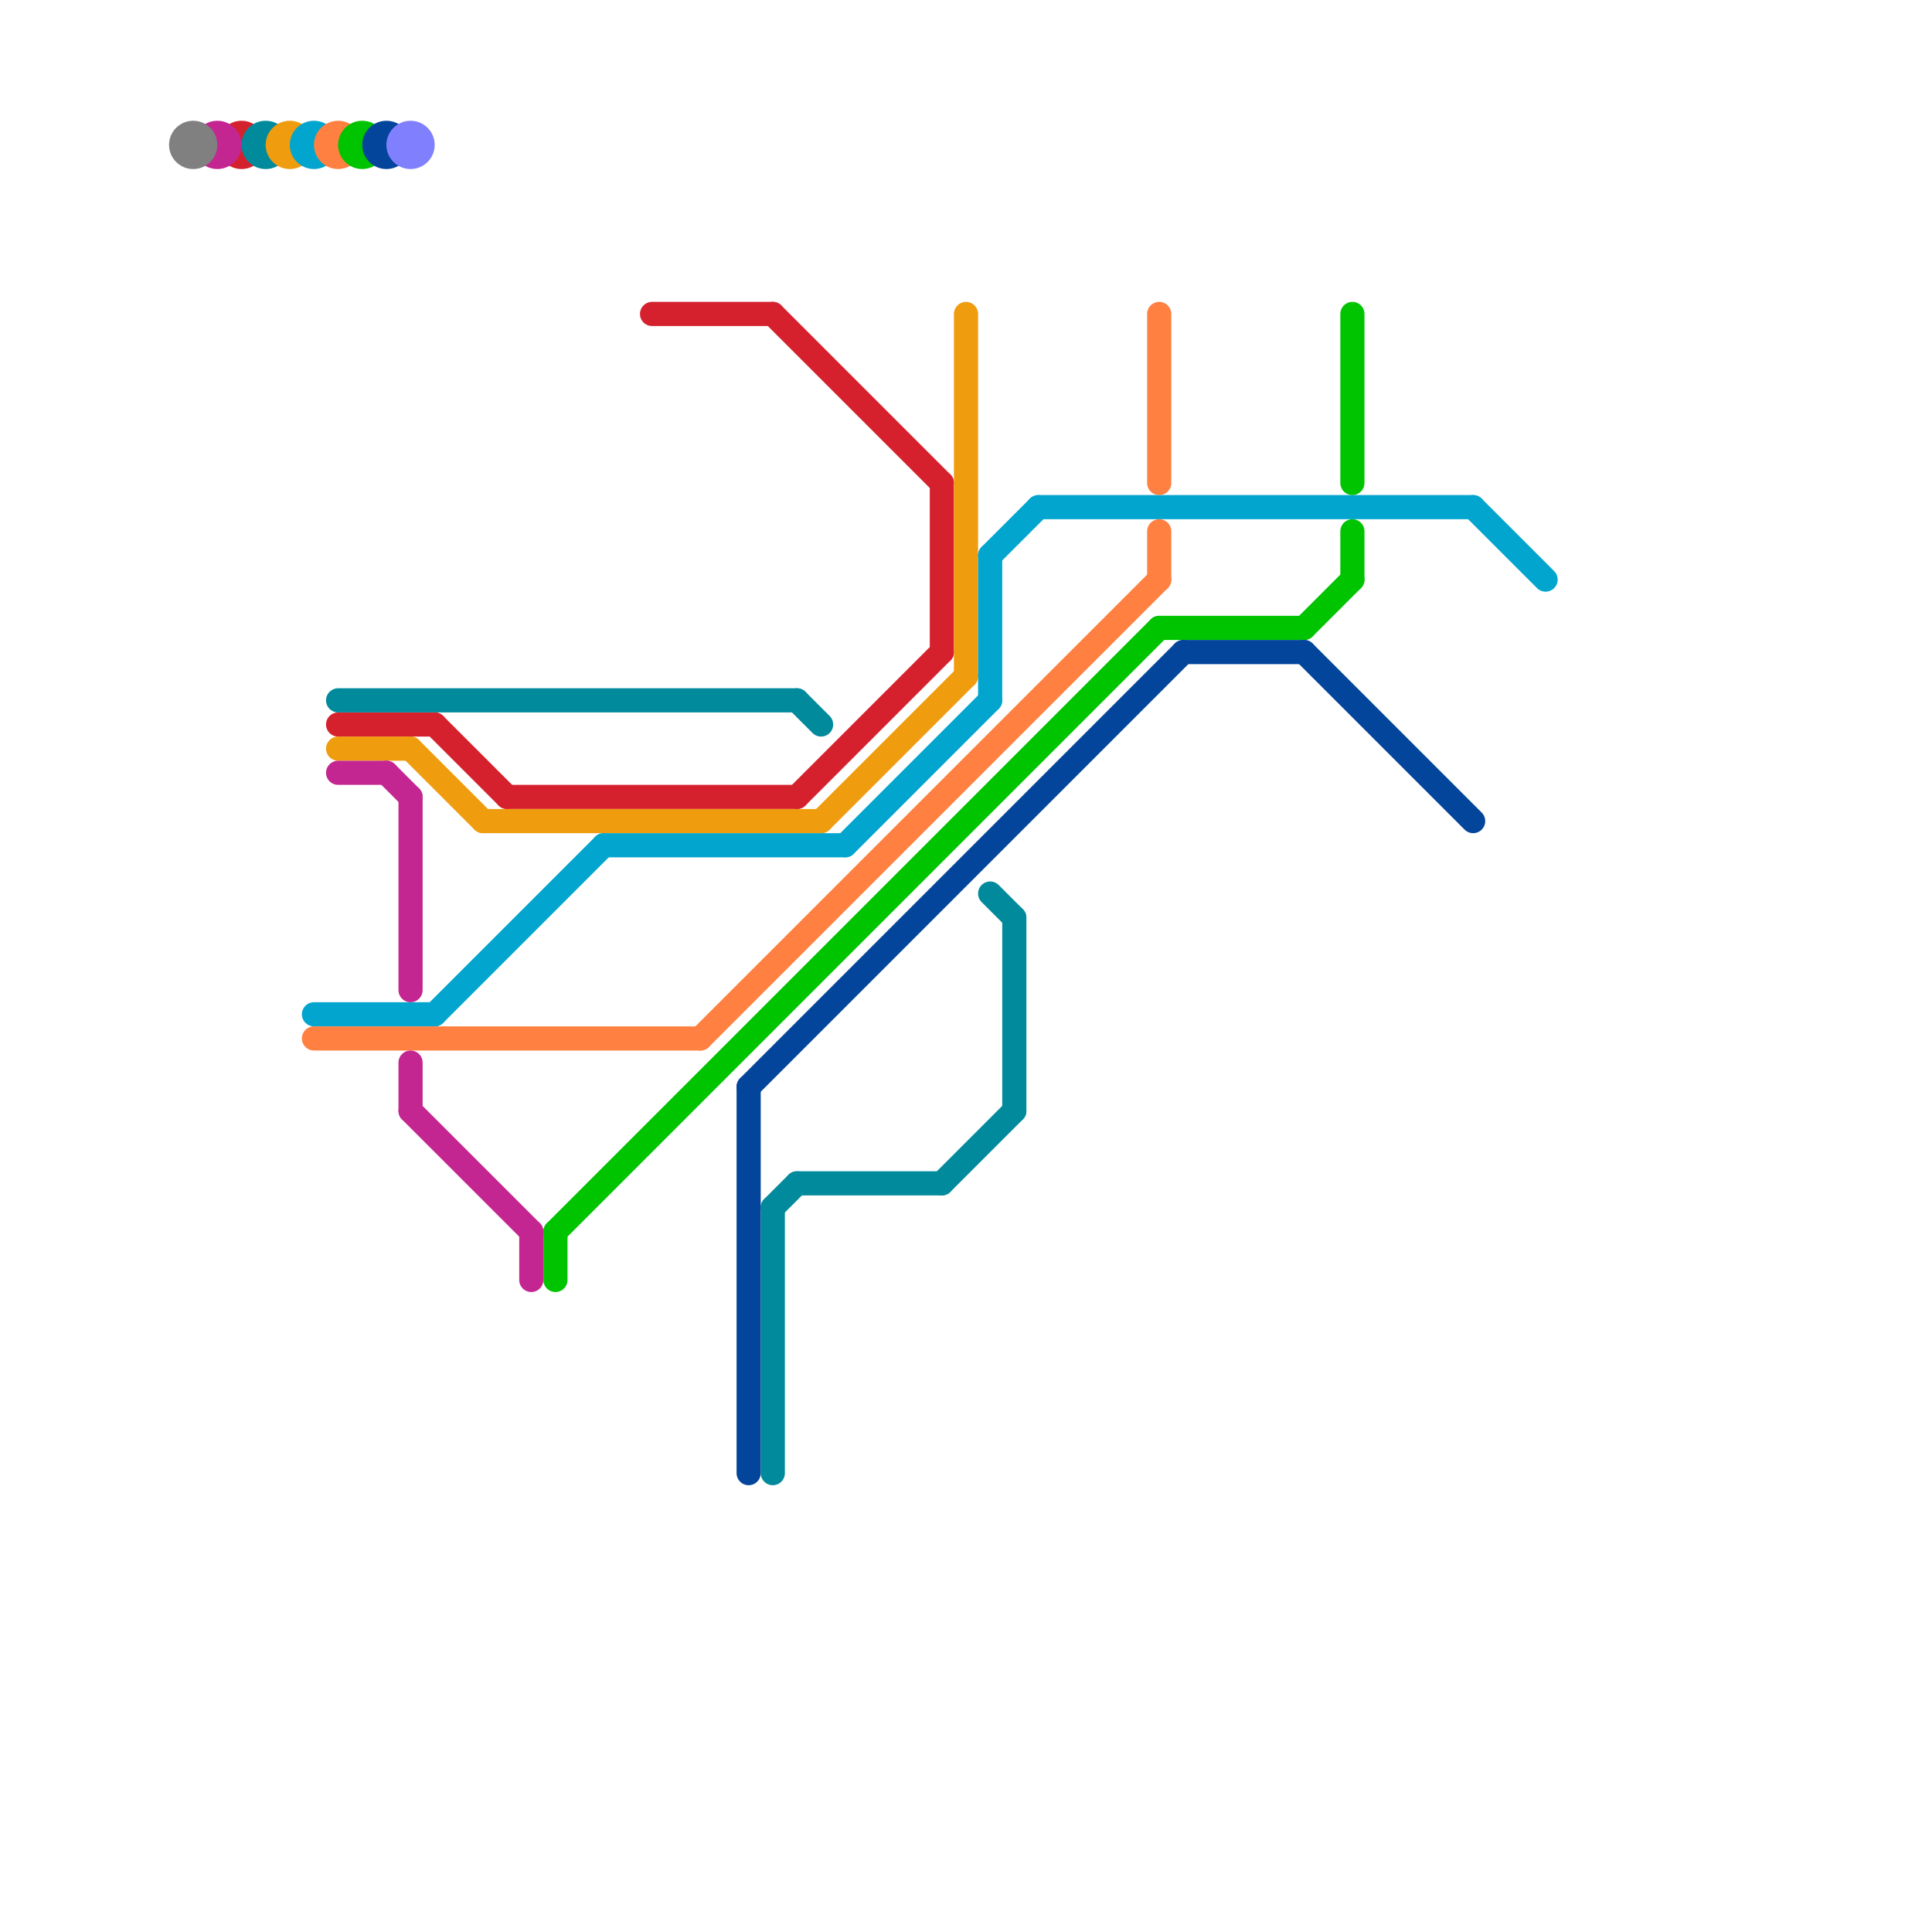 
<svg version="1.1" xmlns="http://www.w3.org/2000/svg" viewBox="0 0 80 80">
<style>text { font: 1px Helvetica; font-weight: 600; white-space: pre; dominant-baseline: central; } line { stroke-width: 1; fill: none; stroke-linecap: round; stroke-linejoin: round; } .c0 { stroke: #d5212d } .c1 { stroke: #018a9c } .c2 { stroke: #ef9c0e } .c3 { stroke: #02a5ce } .c4 { stroke: #ff8040 } .c5 { stroke: #c32691 } .c6 { stroke: #00c400 } .c7 { stroke: #03459b } .c8 { stroke: #8080ff } .c9 { stroke: #808080 }</style><defs><g id="wm-xf"><circle r="1.2" fill="#000"/><circle r="0.9" fill="#fff"/><circle r="0.6" fill="#000"/><circle r="0.3" fill="#fff"/></g><g id="wm"><circle r="0.6" fill="#000"/><circle r="0.3" fill="#fff"/></g></defs><line class="c0" x1="39" y1="20" x2="39" y2="27"/><line class="c0" x1="18" y1="30" x2="21" y2="33"/><line class="c0" x1="21" y1="33" x2="33" y2="33"/><line class="c0" x1="33" y1="33" x2="39" y2="27"/><line class="c0" x1="32" y1="13" x2="39" y2="20"/><line class="c0" x1="27" y1="13" x2="32" y2="13"/><line class="c0" x1="14" y1="30" x2="18" y2="30"/><circle cx="10" cy="6" r="1" fill="#d5212d" /><line class="c1" x1="32" y1="50" x2="33" y2="49"/><line class="c1" x1="33" y1="29" x2="34" y2="30"/><line class="c1" x1="42" y1="38" x2="42" y2="46"/><line class="c1" x1="32" y1="50" x2="32" y2="61"/><line class="c1" x1="39" y1="49" x2="42" y2="46"/><line class="c1" x1="41" y1="37" x2="42" y2="38"/><line class="c1" x1="33" y1="49" x2="39" y2="49"/><line class="c1" x1="14" y1="29" x2="33" y2="29"/><circle cx="11" cy="6" r="1" fill="#018a9c" /><line class="c2" x1="34" y1="34" x2="40" y2="28"/><line class="c2" x1="14" y1="31" x2="17" y2="31"/><line class="c2" x1="20" y1="34" x2="34" y2="34"/><line class="c2" x1="40" y1="13" x2="40" y2="28"/><line class="c2" x1="17" y1="31" x2="20" y2="34"/><circle cx="12" cy="6" r="1" fill="#ef9c0e" /><line class="c3" x1="41" y1="23" x2="41" y2="29"/><line class="c3" x1="35" y1="35" x2="41" y2="29"/><line class="c3" x1="61" y1="21" x2="64" y2="24"/><line class="c3" x1="43" y1="21" x2="61" y2="21"/><line class="c3" x1="18" y1="42" x2="25" y2="35"/><line class="c3" x1="13" y1="42" x2="18" y2="42"/><line class="c3" x1="41" y1="23" x2="43" y2="21"/><line class="c3" x1="25" y1="35" x2="35" y2="35"/><circle cx="13" cy="6" r="1" fill="#02a5ce" /><line class="c4" x1="48" y1="22" x2="48" y2="24"/><line class="c4" x1="13" y1="43" x2="29" y2="43"/><line class="c4" x1="48" y1="13" x2="48" y2="20"/><line class="c4" x1="29" y1="43" x2="48" y2="24"/><circle cx="14" cy="6" r="1" fill="#ff8040" /><line class="c5" x1="14" y1="32" x2="16" y2="32"/><line class="c5" x1="17" y1="46" x2="22" y2="51"/><line class="c5" x1="22" y1="51" x2="22" y2="53"/><line class="c5" x1="16" y1="32" x2="17" y2="33"/><line class="c5" x1="17" y1="33" x2="17" y2="41"/><line class="c5" x1="17" y1="44" x2="17" y2="46"/><circle cx="9" cy="6" r="1" fill="#c32691" /><line class="c6" x1="48" y1="26" x2="54" y2="26"/><line class="c6" x1="54" y1="26" x2="56" y2="24"/><line class="c6" x1="23" y1="51" x2="23" y2="53"/><line class="c6" x1="56" y1="22" x2="56" y2="24"/><line class="c6" x1="23" y1="51" x2="48" y2="26"/><line class="c6" x1="56" y1="13" x2="56" y2="20"/><circle cx="15" cy="6" r="1" fill="#00c400" /><line class="c7" x1="54" y1="27" x2="61" y2="34"/><line class="c7" x1="49" y1="27" x2="54" y2="27"/><line class="c7" x1="31" y1="45" x2="31" y2="61"/><line class="c7" x1="31" y1="45" x2="49" y2="27"/><circle cx="16" cy="6" r="1" fill="#03459b" /><circle cx="17" cy="6" r="1" fill="#8080ff" /><circle cx="8" cy="6" r="1" fill="#808080" />
</svg>
